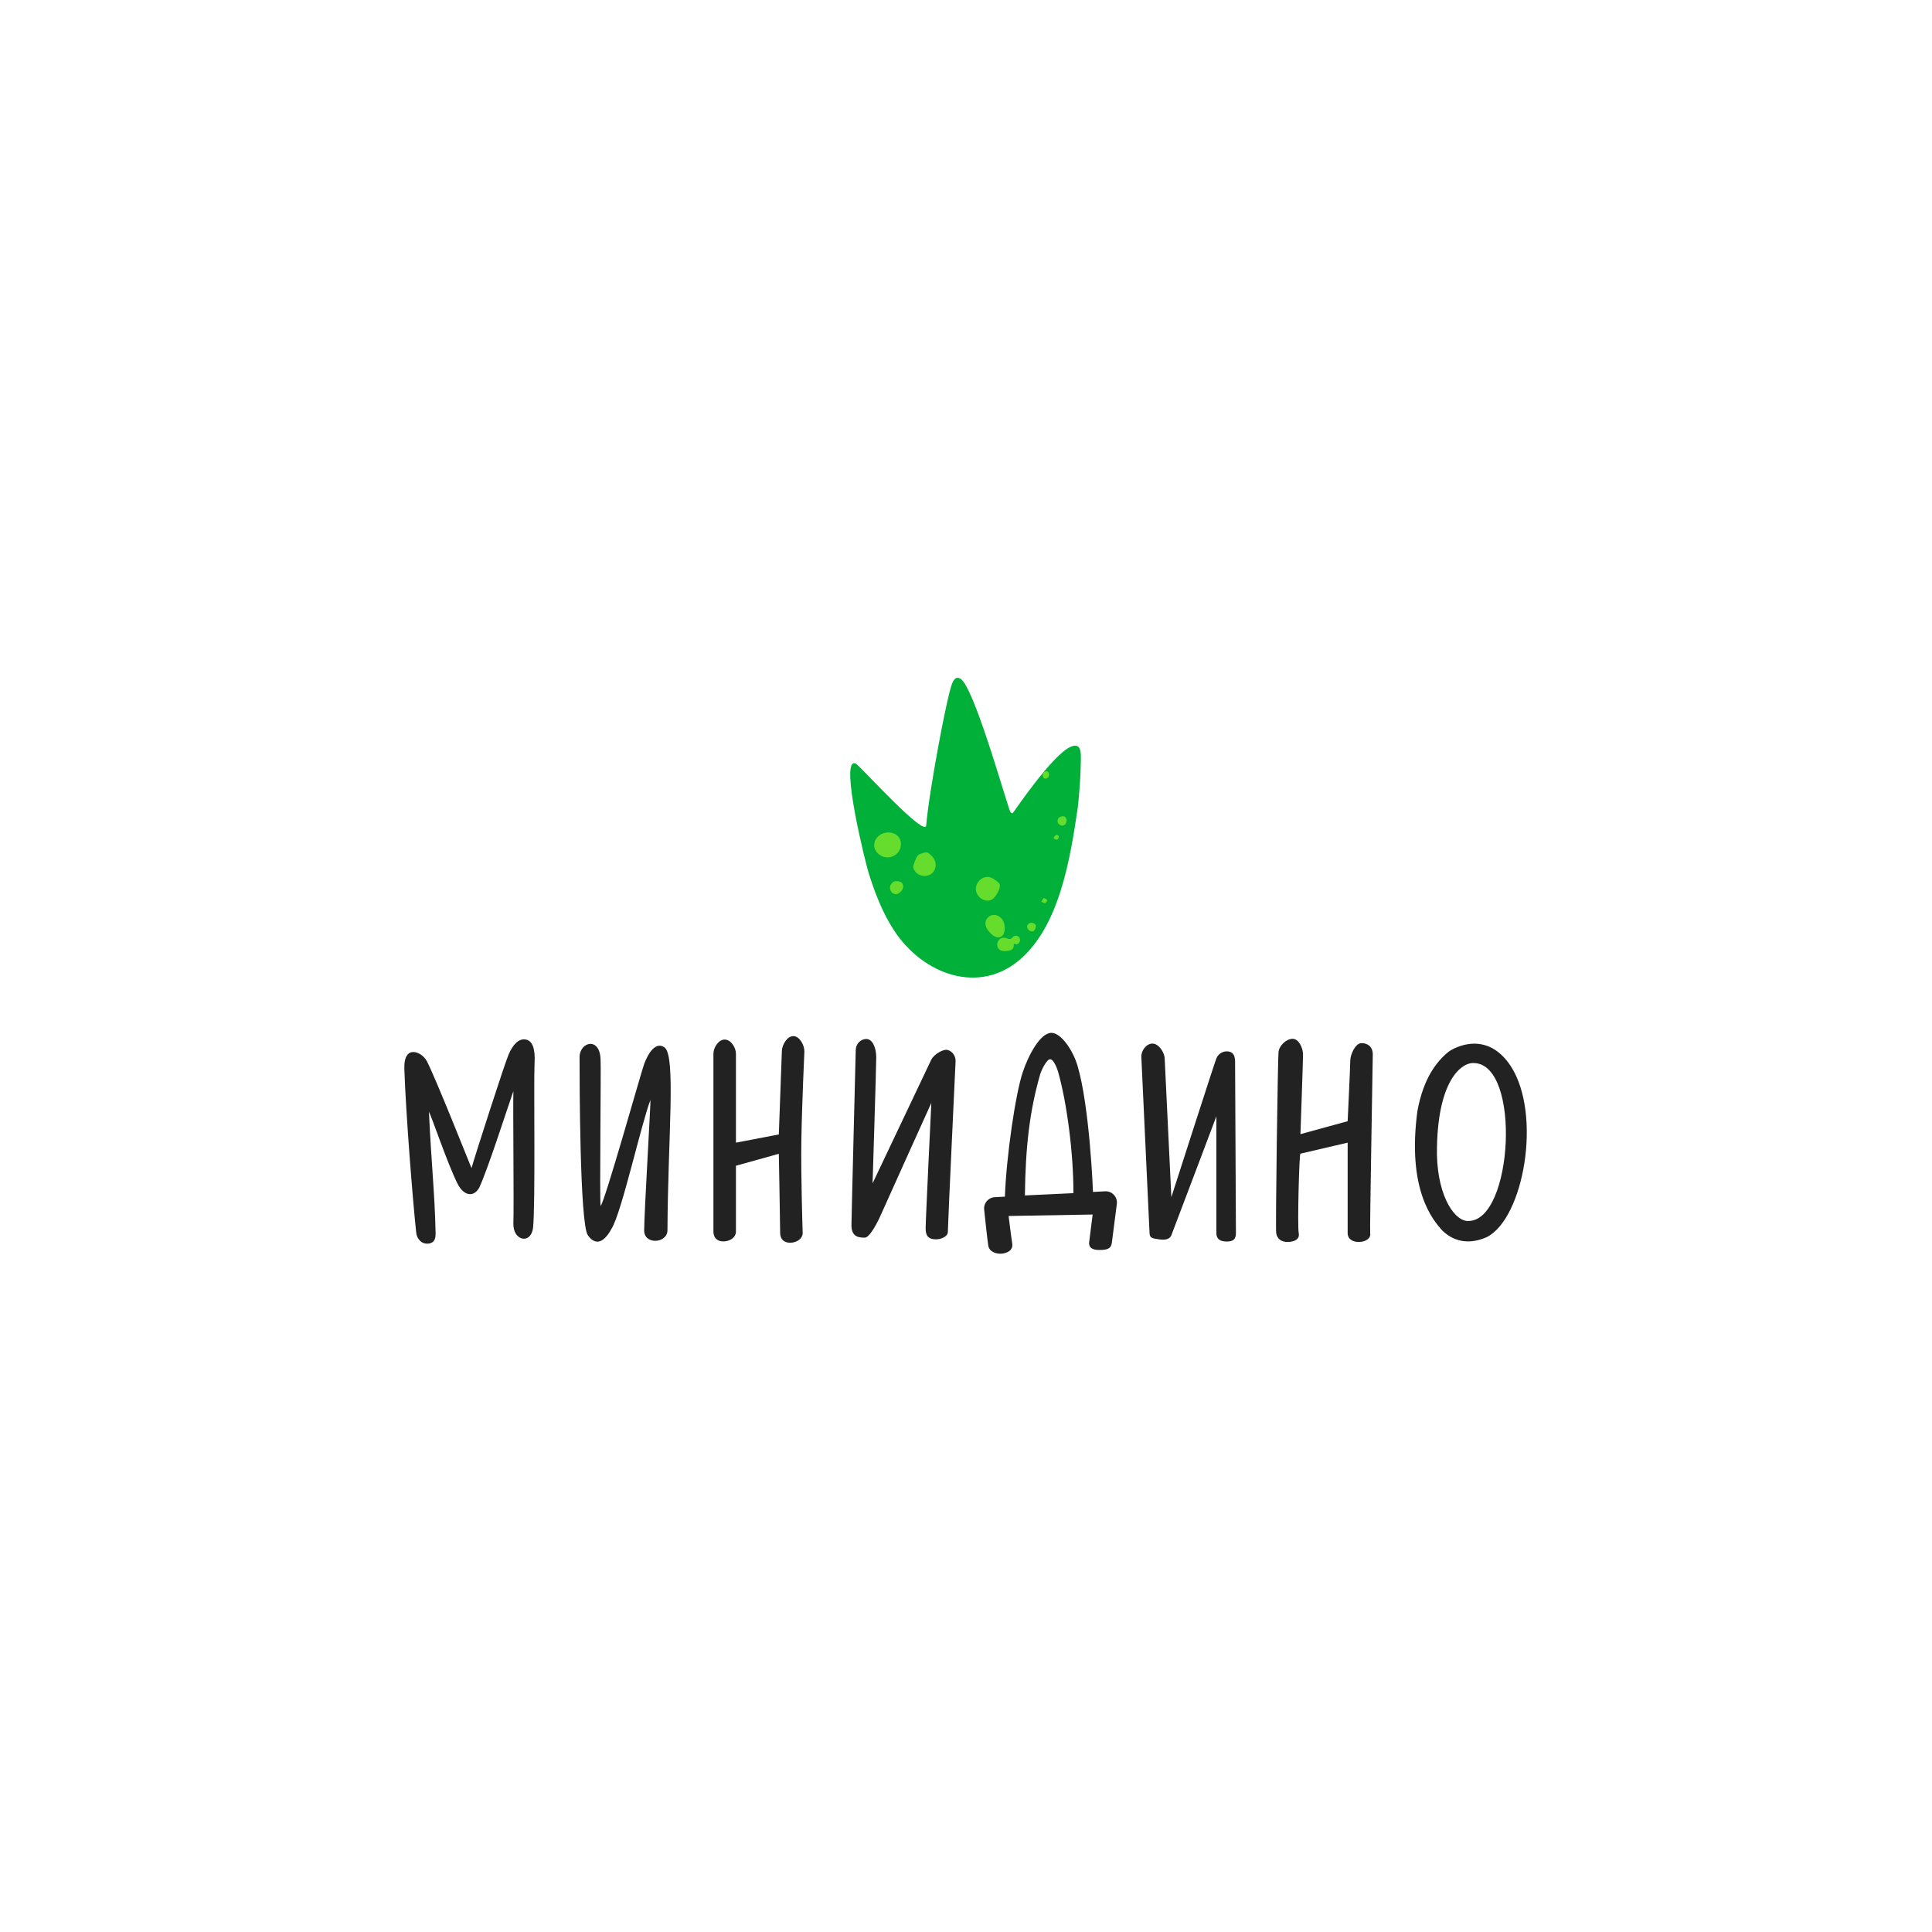 <?xml version="1.0" encoding="UTF-8" standalone="no"?> <svg xmlns="http://www.w3.org/2000/svg" xmlns:xlink="http://www.w3.org/1999/xlink" xmlns:serif="http://www.serif.com/" width="100%" height="100%" viewBox="0 0 1024 1024" version="1.1" xml:space="preserve" style="fill-rule:evenodd;clip-rule:evenodd;stroke-linejoin:round;stroke-miterlimit:2;"> <g id="Слой-1" serif:id="Слой 1" transform="matrix(0.456,0,0,0.456,188.538,352.126)"> <g transform="matrix(1.007,0,0,1.007,-4.793,-312.336)"> <path d="M830.595,405.061C808.959,413.639 763.784,481.717 763.064,481.909C762.218,482.139 761.358,481.636 760.664,481.011C758.168,478.768 723.48,352.474 705.86,329.746C703.825,327.121 700.835,324.896 697.987,325.949C695.723,326.786 694.315,329.492 693.22,332.053C687.52,345.387 666.707,455.186 663.221,496.094C662.022,510.16 591.635,432.708 583.27,425.771C582.363,425.018 581.386,424.254 580.287,424.202C564.426,423.458 593.014,538.688 596.659,550.462C603.983,574.121 613.042,597.231 625.943,616.98C660.032,669.167 725.094,691.65 772.23,650.22C816.612,611.212 829.189,537.068 838.172,475.622C838.59,472.762 841.171,447.015 841.575,427.137C841.825,414.843 843.585,399.911 830.595,405.061" style="fill:rgb(0,176,56);fill-rule:nonzero;"></path> </g> <g transform="matrix(1.007,0,0,1.007,-4.793,398.132)"> <path d="M60.884,71.45C60.004,42.33 81.114,51.96 86.674,62.31C96.374,80.36 138.324,186.41 138.424,186.051C142.424,171.841 176.504,65.91 181.274,54.87C185.914,44.11 192.514,36.13 201.064,37.67C212.064,39.67 211.624,56.77 211.144,66.42C210.144,87.42 212.314,229.92 209.404,255.5C206.514,274.721 186.044,269.78 186.744,249.721C187.474,228.721 186.164,114.14 186.744,97.28C178.224,121.45 157.814,185.94 147.354,208.61C140.534,220.69 129.034,217.61 122.274,204.051C110.404,180.27 92.754,127.5 89.274,120.98C91.854,178.341 95.964,215.17 96.904,258.98C96.994,262.98 97.184,267.44 94.594,270.45C91.054,274.56 82.964,274.1 79.254,270.21C75.544,266.32 74.884,263.721 74.344,258.29C70.624,223.25 62.674,124.4 60.884,71.45" style="fill:rgb(34,34,34);fill-rule:nonzero;"></path> </g> <g transform="matrix(1.007,0,0,1.007,-4.793,392.961)"> <path d="M510.057,38.864C517.233,39.098 522.861,49.6 522.627,56.776C522.627,56.776 519.808,117.653 519.134,159.569C518.476,200.486 520.665,265.912 520.665,265.912C520.665,273.092 513.314,277.357 506.134,277.357C498.955,277.357 494.665,273.092 494.665,265.912C494.665,258.732 493.134,174.694 493.134,174.694L443.634,188.491L443.634,264.382C443.634,271.562 436.284,275.827 429.104,275.827C421.924,275.827 417.634,271.562 417.634,264.382L417.634,59.23C417.634,52.051 423.455,42.857 430.634,42.857C437.814,42.857 443.634,52.051 443.634,59.23L443.634,161.857L493.134,152.36L496.641,55.93C496.875,48.754 502.881,38.63 510.057,38.864" style="fill:rgb(34,34,34);fill-rule:nonzero;"></path> </g> <g transform="matrix(1.007,0,0,1.007,-4.793,395.432)"> <path d="M1086.2,39.516C1093.38,39.516 1098.2,50.337 1098.2,57.516C1098.2,64.696 1095.2,149.555 1095.2,149.555L1149.7,134.626C1149.7,134.626 1152.7,72.103 1152.7,64.923C1152.7,57.744 1158.52,44.516 1165.7,44.516C1172.88,44.516 1178.7,48.669 1178.7,57.516C1178.7,66.364 1175.11,260.333 1175.7,263.637C1176.88,270.115 1169.88,274.016 1162.7,274.016C1155.52,274.016 1149.7,270.817 1149.7,263.637L1149.7,159.377L1095.2,172.084C1093.75,171.573 1091.6,255.896 1093.2,263.637C1094.81,271.378 1087.38,274.016 1080.2,274.016C1073.02,274.016 1068.12,270.222 1067.2,263.637C1066.29,257.052 1069.08,62.535 1069.89,54.832C1070.7,47.129 1079.02,39.516 1086.2,39.516" style="fill:rgb(34,34,34);fill-rule:nonzero;"></path> </g> <g transform="matrix(1.007,0,0,1.007,-4.793,397.787)"> <path d="M361.135,47.062C351.013,39.94 342.345,53.753 337.705,66.213C334.223,75.562 291.785,227.115 287.395,230.062C286.145,220.942 288.065,66.262 287.395,62.502C287.395,34.062 263.085,40.372 263.135,58.562C263.135,84.062 263.305,250.832 272.735,263.982C282.165,277.132 291.975,271.433 300.185,256.112C311.595,238.112 334.775,133.583 344.935,107.843C345.485,109.733 337.705,237.862 337.705,258.383C337.705,275.184 364.175,273.493 364.595,258.383C365.055,152.363 374.635,56.562 361.135,47.062" style="fill:rgb(34,34,34);fill-rule:nonzero;"></path> </g> <g transform="matrix(1.007,0,0,1.007,-4.793,386.995)"> <path d="M1295.45,75.896C1281.61,74.836 1252.25,95.476 1252.75,181.616C1253.93,232.506 1274.63,259.246 1289.19,258.146C1340.57,258.136 1350.26,77.006 1295.45,75.896ZM1310.51,276.686C1293.13,284.516 1274.51,284.105 1259.19,269.416C1247.79,256.936 1218.12,222.006 1230.19,131.416C1237.19,92.746 1252.9,73.736 1265.93,63.046C1272.85,57.756 1310.71,37.396 1338.24,79.846C1374.07,135.896 1352.98,254.736 1310.51,276.686" style="fill:rgb(34,34,34);fill-rule:nonzero;"></path> </g> <g transform="matrix(1.007,0,0,1.007,-4.793,402.866)"> <path d="M777.16,212.937C777.815,156.615 782.724,114.996 794.753,73.223C796.165,68.321 802.261,55.728 806.288,55.728C810.316,55.728 814.414,66.421 815.473,70.174C825.55,105.85 833.176,162.824 833.176,210.286L777.16,212.937ZM879.953,212.333C877.328,209.479 873.564,207.946 869.691,208.153L855.748,208.898C855.787,208.804 851.973,110.297 837.804,62.92C832.337,44.64 818.507,24.995 807.575,25.264C794.753,25.58 781.405,50.807 774.84,70.174C766.206,95.644 755.752,168.16 754.056,214.332L742.373,214.957C738.674,215.154 735.235,216.919 732.919,219.811C730.604,222.703 729.632,226.444 730.247,230.097C730.247,230.097 733.723,263.948 734.916,271.028C736.108,278.108 744.746,281.153 751.826,279.96C758.906,278.769 763.679,275.016 762.487,267.936C761.295,260.856 758.364,236.638 758.364,236.638L855.355,234.956C855.355,234.956 852.36,259.355 851.379,266.466C850.398,273.58 855.655,275.879 862.834,275.879C871.415,275.879 876.508,274.842 877.489,267.731C878.469,260.618 883.263,222.91 883.263,222.91C883.793,219.068 882.579,215.189 879.953,212.333" style="fill:rgb(34,34,34);fill-rule:nonzero;"></path> </g> <g transform="matrix(1.007,0,0,1.007,-4.793,400.172)"> <path d="M924.149,40.321C931.322,40.016 938.189,50.22 938.494,57.393C938.798,64.566 946.201,217.602 946.201,217.602C946.201,217.602 995.817,63.145 998.166,57.393C1000.51,51.64 1006.61,48.355 1012.71,49.552C1018.8,50.75 1019.77,56.095 1019.77,62.309C1019.77,68.523 1020.74,251.953 1020.74,259.133C1020.74,266.313 1017.38,268.809 1010.2,268.809C1003.02,268.809 998.166,266.313 998.166,259.133L998.166,124.256C998.166,124.256 948.511,255.892 946.201,261.549C943.889,267.205 936.987,267.166 930.967,266.116C924.948,265.067 921.291,265.238 921.031,259.133C920.772,253.029 911.871,62.983 911.566,55.809C911.26,48.636 916.975,40.626 924.149,40.321" style="fill:rgb(34,34,34);fill-rule:nonzero;"></path> </g> <g transform="matrix(1.007,0,0,1.007,-4.793,392.871)"> <path d="M594.396,42.301C601.14,42.46 605.573,52.201 605.573,63.418C605.573,74.635 601.345,208.892 601.345,208.892L669.165,65.982C671.844,60.562 682.675,53.364 688.218,55.008C693.761,56.652 697.474,62.191 697.132,68.304C697.132,68.304 688.218,256.821 688.218,265.08C688.218,270.222 680.141,273.936 673.407,273.508C666.672,273.081 662.581,270.547 662.581,260.936C662.581,251.325 669.165,116.079 669.165,116.079C669.165,116.079 615.019,235.744 611.402,244.145C607.786,252.547 598.179,271.793 592.257,271.592C586.338,271.391 576.968,271.592 576.968,257.126C576.968,248.966 581.763,62.186 581.913,55.008C582.062,47.83 587.651,42.142 594.396,42.301" style="fill:rgb(34,34,34);fill-rule:nonzero;"></path> </g> <g transform="matrix(1.007,0,0,1.007,-4.793,-253.87)"> <path d="M821.082,438.169C818.531,438.677 815.427,436.605 814.958,434.082C814.383,430.992 816.04,428.438 819.076,427.74C822.71,426.904 824.5,427.897 825.109,431.091C825.781,434.618 824.104,437.567 821.082,438.169ZM814.419,454.443C813.497,454.857 811.956,453.738 810.69,453.294L810.391,451.851C811.447,450.806 812.367,449.311 813.614,448.886C814.321,448.646 816.426,450.21 816.386,450.861C816.31,452.151 815.432,453.99 814.419,454.443ZM801.707,383.833C799.613,384.366 798.354,383.352 797.889,381.189C797.257,378.382 798.407,376.405 801.01,375.67C803.25,375.034 804.328,376.235 804.874,378.281C805.573,380.895 804.305,383.174 801.707,383.833ZM800.557,527.618C799.567,527.962 798.123,526.845 796.022,526.043C797.475,524.006 798.447,521.761 799.142,521.853C800.579,522.041 801.866,523.477 803.213,524.401C802.346,525.531 801.656,527.239 800.557,527.618ZM786.544,560.202C783.99,560.938 780.535,558.936 779.73,555.612C779.353,553.662 780.467,551.687 782.702,550.749C785.242,549.681 789.235,551.266 789.756,553.175C790.386,555.481 788.482,559.642 786.544,560.202ZM770.973,572.551C769.749,575.02 767.8,576.059 765.182,574.586C765.037,574.504 764.762,574.677 764.298,574.796C764.667,579.123 763.253,581.543 759.226,582.424C756.502,583.022 753.484,583.438 750.833,582.816C746.572,581.816 744.382,577.538 745.408,573.73C746.692,568.973 750.471,566.764 755.258,568.016C756.549,568.355 757.802,569.088 759.089,569.136C760.137,569.173 761.621,568.791 762.191,568.01C764.01,565.518 766.547,564.564 769.029,565.915C771.262,567.129 772.239,569.989 770.973,572.551ZM737.066,562.057C733.978,558.825 731.186,554.605 731.663,550.046C732.177,545.146 736.756,541.32 741.429,541.303C745.223,541.287 748.813,543.495 751.107,546.705C751.637,547.448 752.099,548.245 752.478,549.079C755.41,555.546 754.378,568.96 744.72,567.015C741.734,566.412 739.223,564.314 737.066,562.057ZM722.404,517.832C721.321,515.988 720.652,513.897 720.572,511.7C720.282,503.689 727.904,496.443 735.429,497.576C739.828,498.24 743.582,501.195 746.936,504.271C751.268,508.241 744.218,518.836 741.034,522.107C739.779,523.396 738.121,524.183 736.411,524.585C731.025,525.846 725.269,522.709 722.404,517.832ZM666.896,495.228C660.337,497.834 652.967,495.759 649.34,489.402C648.577,488.067 647.995,485.984 648.426,484.638C649.714,480.61 650.928,476.251 653.38,473.05C655.04,470.884 658.65,470.057 661.546,469.334C666.126,468.187 668.346,472.387 669.944,473.604C677.408,481.025 674.012,492.402 666.896,495.228ZM633.729,514.56C631.463,516.536 629.455,518.002 626.546,517.133C625.324,516.77 624.21,515.995 623.812,515.794C620.208,510.702 620.662,507.275 624.752,503.581C626.844,501.692 632.969,502.099 635.119,504.271C637.854,507.034 636.81,511.871 633.729,514.56ZM611.565,473.244C596.401,465.162 603.57,447.015 618.61,446.133C621.882,445.941 625.305,446.716 628.101,448.459C629.833,449.538 631.324,450.991 632.384,452.815C635.396,457.984 634.199,465.155 630.316,469.63C625.71,474.938 617.653,476.49 611.565,473.244" style="fill:rgb(102,221,44);fill-rule:nonzero;"></path> </g> </g> </svg> 
